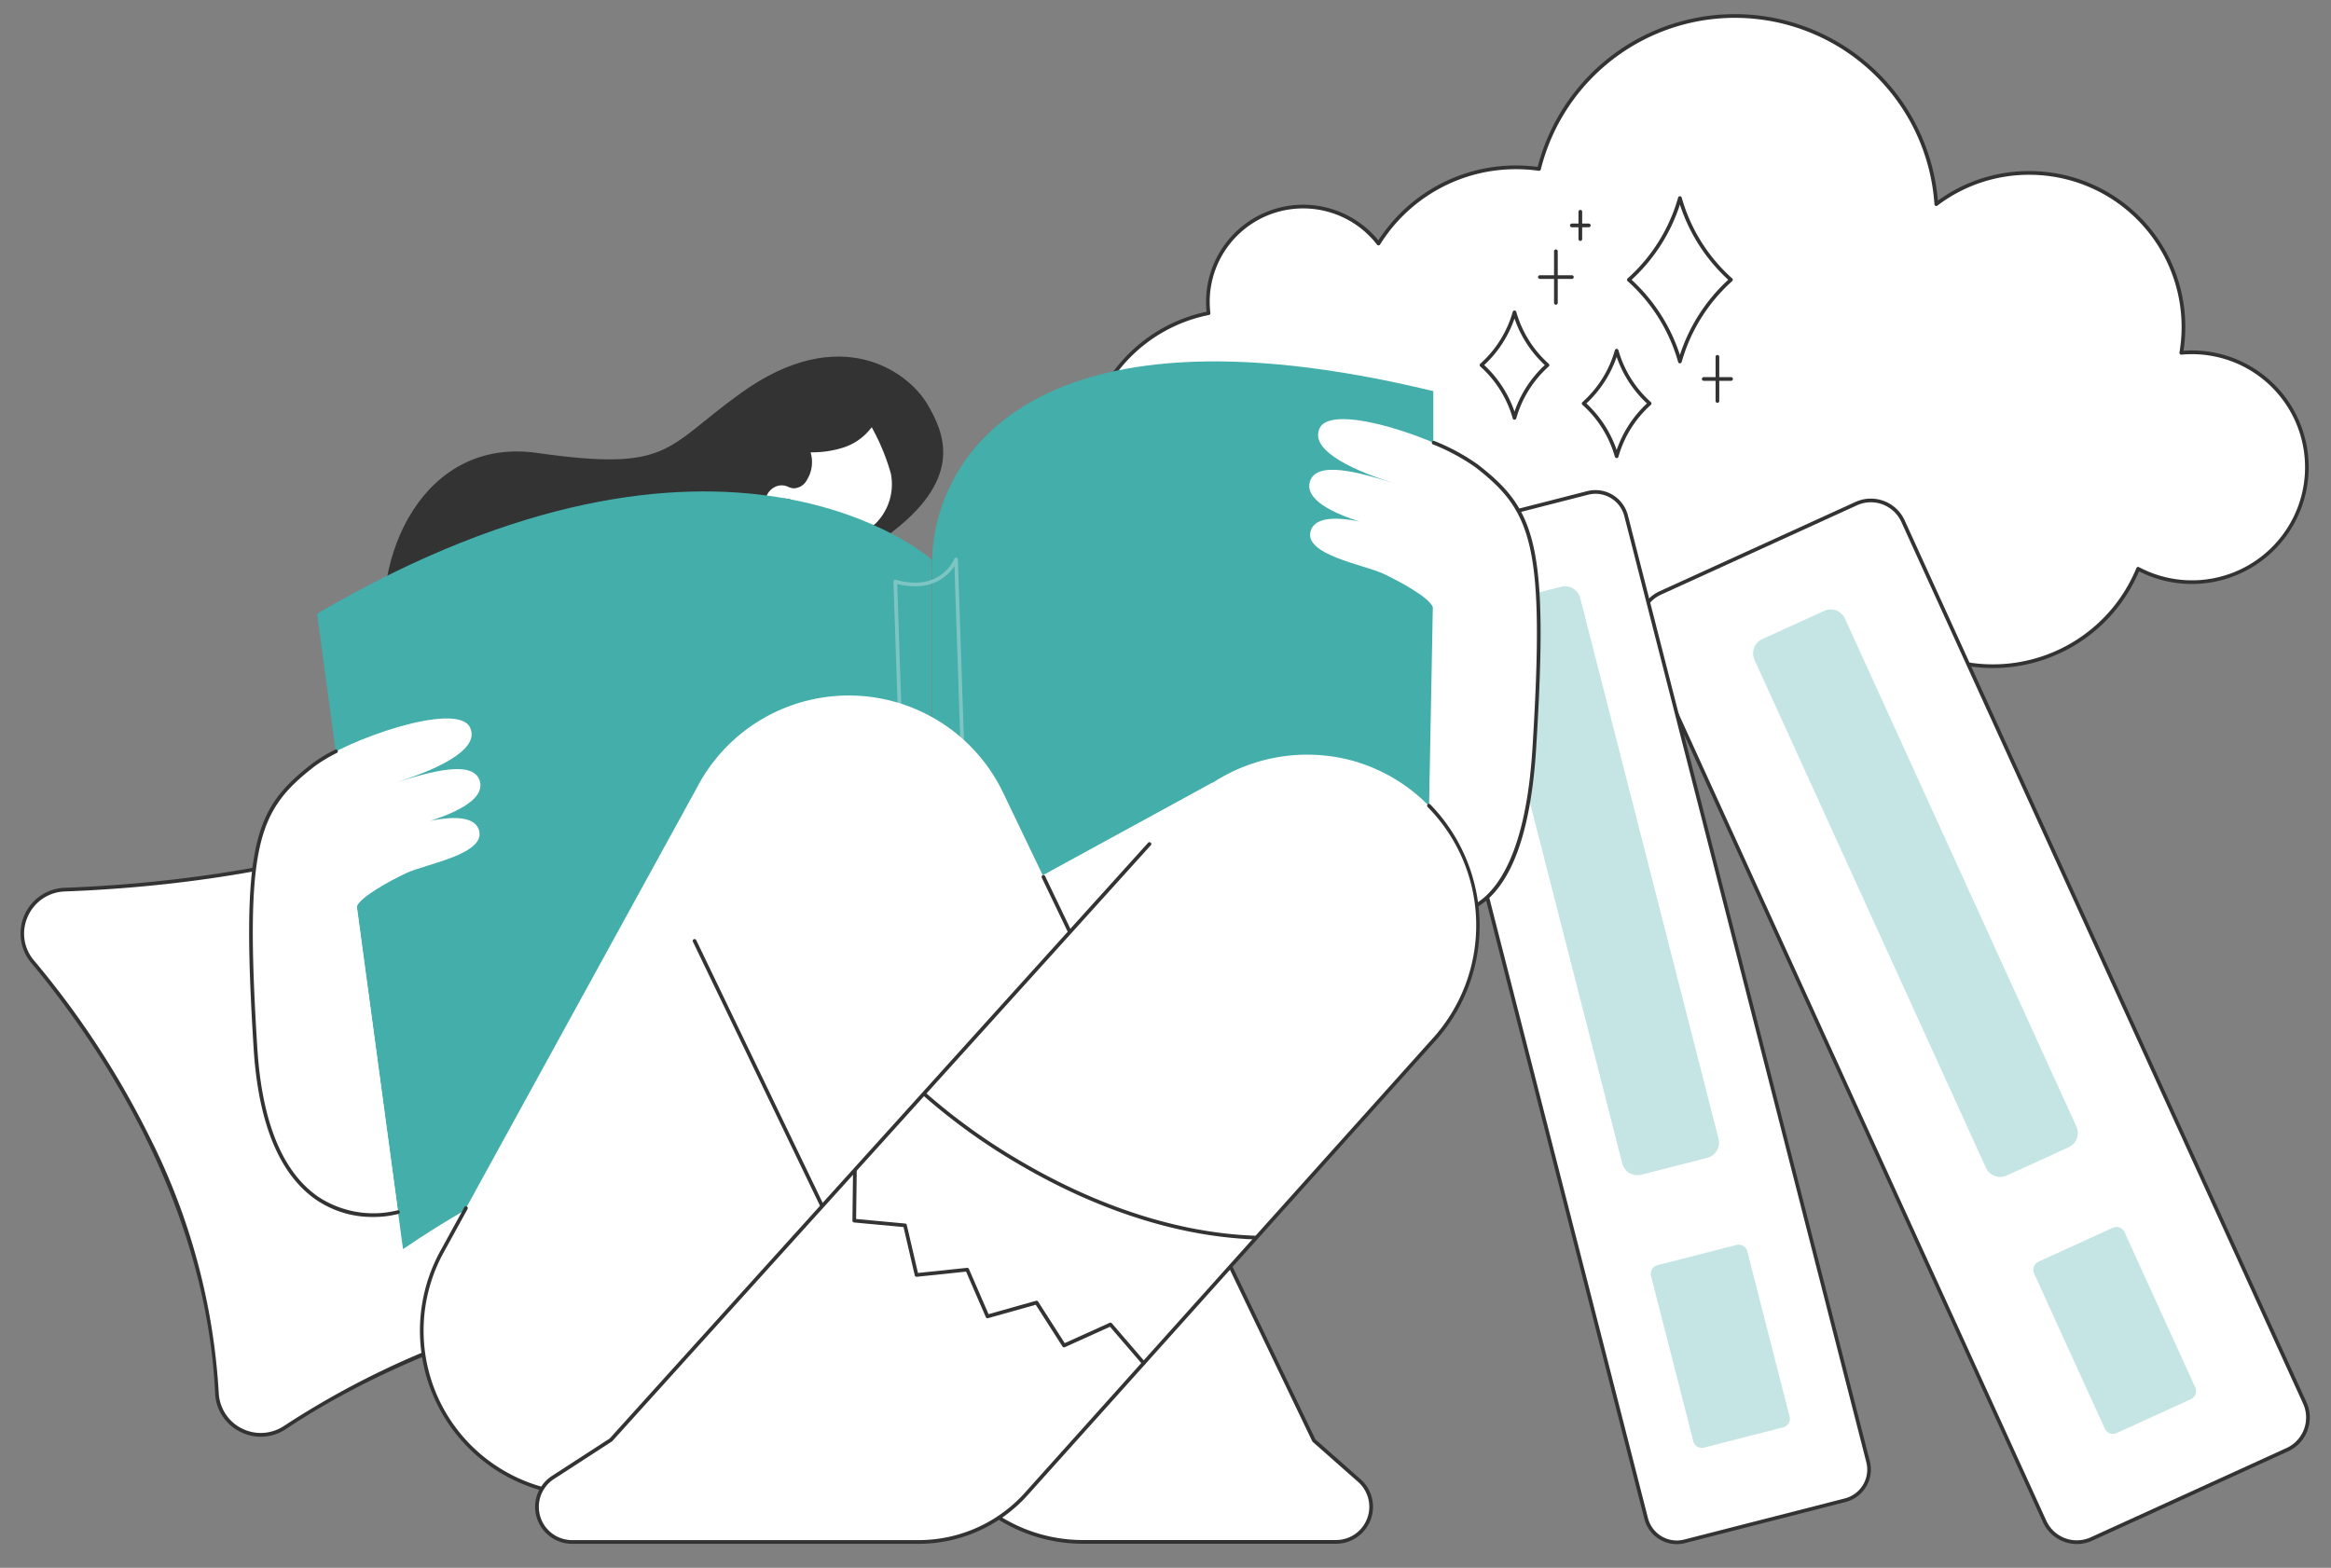 <svg xmlns="http://www.w3.org/2000/svg" xmlns:xlink="http://www.w3.org/1999/xlink" width="220" height="148" viewBox="0 0 220 148">
  <rect x="0" y="0" width="220" height="148" fill="#808080" stroke="none"/>
  <defs>
    <clipPath id="clip-path">
      <rect id="長方形_15981" data-name="長方形 15981" width="220" height="148" transform="translate(610 3978)" fill="#efd5d5"/>
    </clipPath>
    <clipPath id="clip-path-2">
      <rect id="長方形_16047" data-name="長方形 16047" width="216.065" height="144.43" fill="none"/>
    </clipPath>
  </defs>
  <g id="グループ_23186" data-name="グループ 23186" transform="translate(-610 -5206)">
    <g id="マスクグループ_14106" data-name="マスクグループ 14106" transform="translate(0 1228)" clip-path="url(#clip-path)">
      <g id="グループ_20026" data-name="グループ 20026" transform="translate(611.935 3979.333)">
        <g id="グループ_20025" data-name="グループ 20025" clip-path="url(#clip-path-2)">
          <path id="パス_26496" data-name="パス 26496" d="M57.6,854.272S41.7,868.149,6.168,869.5a4.143,4.143,0,0,0-3.033,6.793c6.736,8.068,16.548,22.773,17.4,40.737a4.14,4.14,0,0,0,6.431,3.24c8.561-5.708,25.546-14.044,52.373-14.709Z" transform="translate(-1.996 -786.85)" fill="#fff"/>
          <path id="パス_26497" data-name="パス 26497" d="M22.682,919.115a4.327,4.327,0,0,1-1.954-.472,4.256,4.256,0,0,1-2.361-3.637c-.869-18.3-11.25-33.315-17.361-40.634a4.317,4.317,0,0,1,3.16-7.078c18.319-.695,31.3-4.786,38.962-8.1,8.3-3.586,12.325-7.052,12.365-7.086a.174.174,0,0,1,.274.063L77.5,903.462a.174.174,0,0,1-.156.241c-27.35.678-44.5,9.489-52.281,14.68a4.288,4.288,0,0,1-2.385.732m32.857-66.588a54.294,54.294,0,0,1-12.254,6.983c-7.693,3.325-20.722,7.435-39.105,8.132A3.954,3.954,0,0,0,.694,870a3.887,3.887,0,0,0,.579,4.15A83.7,83.7,0,0,1,12.2,890.843a61.394,61.394,0,0,1,6.512,24.147,3.966,3.966,0,0,0,6.161,3.1,80.856,80.856,0,0,1,19.378-9.266,113.784,113.784,0,0,1,32.832-5.466Z" transform="translate(0 -784.822)" fill="#333"/>
          <path id="パス_26498" data-name="パス 26498" d="M1316.539,59.242a12.429,12.429,0,0,1-19.717-4.005,14.552,14.552,0,1,1-12.7-24.98,8.982,8.982,0,0,1,8.931-10.064,8.978,8.978,0,0,1,7.11,3.488,15.324,15.324,0,0,1,15.149-7.039,19.052,19.052,0,0,1,37.493,3.321,14.551,14.551,0,0,1,23.328,11.607,14.652,14.652,0,0,1-.206,2.429c.329-.03.662-.048,1-.048a10.848,10.848,0,1,1-5.075,20.436,14.812,14.812,0,0,1-23.351,5.628c.142,5.241-3.044,8.846-8.781,7.795-4.407,6.668-14.383,2.141-14.09-3.1,0,0-8.568,2.455-9.094-5.469" transform="translate(-1171.994 -2.027)" fill="#fff"/>
          <path id="パス_26499" data-name="パス 26499" d="M1331.543,69.287a9.051,9.051,0,0,1-2.827-.462c-3.1-1.028-5.284-3.487-5.29-5.916-.914.22-4.32.881-6.723-.808a5.936,5.936,0,0,1-2.336-4.525,12.6,12.6,0,0,1-19.63-4.08,14.725,14.725,0,1,1-12.829-25.405,9.167,9.167,0,0,1,16.215-6.736,15.444,15.444,0,0,1,13.014-7.068,15.665,15.665,0,0,1,2.02.134,19.226,19.226,0,0,1,37.773,3.187,14.59,14.59,0,0,1,8.626-2.792,14.715,14.715,0,0,1,14.553,16.963c.274-.02.535-.03.793-.03a11.022,11.022,0,1,1-4.987,20.851,14.986,14.986,0,0,1-23.26,5.762,8,8,0,0,1-2.483,6.223,7.535,7.535,0,0,1-6.395,1.387,7.292,7.292,0,0,1-6.234,3.314m-7.937-6.777a.174.174,0,0,1,.173.183c-.132,2.349,1.991,4.79,5.046,5.8a7.321,7.321,0,0,0,8.725-2.809.173.173,0,0,1,.176-.075,7.25,7.25,0,0,0,6.218-1.289,7.819,7.819,0,0,0,2.357-6.33.174.174,0,0,1,.287-.136,14.639,14.639,0,0,0,23.077-5.562.174.174,0,0,1,.242-.088A10.674,10.674,0,1,0,1374.9,32.1c-.315,0-.637.015-.984.047a.176.176,0,0,1-.143-.055.174.174,0,0,1-.044-.147,14.368,14.368,0,0,0-14.175-16.778,14.251,14.251,0,0,0-8.671,2.91.174.174,0,0,1-.278-.127,18.878,18.878,0,0,0-37.151-3.291.173.173,0,0,1-.193.13,15.366,15.366,0,0,0-2.126-.151,15.1,15.1,0,0,0-12.851,7.111.174.174,0,0,1-.139.081.182.182,0,0,1-.146-.067,8.82,8.82,0,0,0-15.795,5.4,8.956,8.956,0,0,0,.064,1.048.173.173,0,0,1-.139.191,14.379,14.379,0,1,0,12.545,24.682.172.172,0,0,1,.152-.042.174.174,0,0,1,.124.1,12.255,12.255,0,0,0,19.441,3.95.174.174,0,0,1,.291.116,5.766,5.766,0,0,0,2.218,4.614c2.6,1.831,6.615.711,6.655.7a.174.174,0,0,1,.048-.007" transform="translate(-1169.967)" fill="#333"/>
          <path id="パス_26500" data-name="パス 26500" d="M1997.4,671.3l-18.482,8.428a3.335,3.335,0,0,1-4.418-1.652l-37.921-83.238a3.334,3.334,0,0,1,1.651-4.416l18.483-8.428a3.334,3.334,0,0,1,4.418,1.652l37.921,83.238a3.335,3.335,0,0,1-1.651,4.416" transform="translate(-1783.464 -535.784)" fill="#fff"/>
          <path id="パス_26501" data-name="パス 26501" d="M1975.524,678.163a3.517,3.517,0,0,1-3.194-2.056l-37.921-83.238a3.512,3.512,0,0,1,1.737-4.647l18.483-8.428a3.508,3.508,0,0,1,4.648,1.738l37.921,83.238a3.512,3.512,0,0,1-1.737,4.647l-.072-.158.072.158-18.482,8.428a3.5,3.5,0,0,1-1.454.318m-19.442-98.338a3.152,3.152,0,0,0-1.31.286l-18.483,8.428a3.165,3.165,0,0,0-1.565,4.186l37.921,83.238a3.161,3.161,0,0,0,4.188,1.565l18.482-8.428a3.165,3.165,0,0,0,1.565-4.186l-37.921-83.238a3.169,3.169,0,0,0-2.878-1.852" transform="translate(-1781.448 -533.743)" fill="#333"/>
          <path id="パス_26502" data-name="パス 26502" d="M2101.68,762.822l-5.843,2.664a1.481,1.481,0,0,1-1.962-.733l-21.842-47.943a1.481,1.481,0,0,1,.733-1.961l5.843-2.664a1.481,1.481,0,0,1,1.962.733l21.842,47.943a1.481,1.481,0,0,1-.733,1.961" transform="translate(-1908.378 -655.853)" fill="#c4e5e4"/>
          <path id="パス_26504" data-name="パス 26504" d="M2421.836,1466.929l-7.015,3.2a.837.837,0,0,1-1.109-.415l-6.677-14.657a.837.837,0,0,1,.415-1.109l7.014-3.2a.838.838,0,0,1,1.109.415l6.677,14.657a.837.837,0,0,1-.415,1.109" transform="translate(-2216.994 -1336.181)" fill="#c4e5e4"/>
          <path id="パス_26506" data-name="パス 26506" d="M1695.2,666.684l-15.161,3.882a2.985,2.985,0,0,1-3.632-2.152l-22.838-89.3a2.985,2.985,0,0,1,2.152-3.631l15.161-3.882a2.985,2.985,0,0,1,3.632,2.152l22.838,89.3a2.985,2.985,0,0,1-2.151,3.631" transform="translate(-1522.976 -526.404)" fill="#fff"/>
          <path id="パス_26507" data-name="パス 26507" d="M1677.268,668.8a3.162,3.162,0,0,1-3.055-2.377l-22.838-89.3a3.162,3.162,0,0,1,2.277-3.843l15.161-3.882a3.159,3.159,0,0,1,3.844,2.277l22.838,89.3a3.163,3.163,0,0,1-2.277,3.843l-15.161,3.881a3.175,3.175,0,0,1-.789.1m-7.666-99.151a2.829,2.829,0,0,0-.7.089l-15.161,3.881a2.814,2.814,0,0,0-2.026,3.42l22.838,89.3a2.811,2.811,0,0,0,3.421,2.027l15.161-3.882a2.814,2.814,0,0,0,2.026-3.42l-22.838-89.3a2.815,2.815,0,0,0-2.719-2.116m23.573,95h0Z" transform="translate(-1520.953 -524.368)" fill="#333"/>
          <path id="パス_26508" data-name="パス 26508" d="M1770.553,738.225l-6.221,1.593a1.481,1.481,0,0,1-1.8-1.067l-13.054-51.043a1.481,1.481,0,0,1,1.067-1.8l6.221-1.593a1.481,1.481,0,0,1,1.8,1.068l13.054,51.043a1.481,1.481,0,0,1-1.067,1.8" transform="translate(-1611.358 -630.261)" fill="#c4e5e4"/>
          <path id="パス_26510" data-name="パス 26510" d="M1962.007,1488.95l-7.468,1.912a.837.837,0,0,1-1.018-.6l-3.991-15.6a.837.837,0,0,1,.6-1.018l7.468-1.912a.837.837,0,0,1,1.018.6l3.991,15.6a.837.837,0,0,1-.6,1.018" transform="translate(-1795.641 -1355.546)" fill="#c4e5e4"/>
          <path id="パス_26512" data-name="パス 26512" d="M461.831,445.886s22.057-12.115,21-14.27-7.332-.4-.686-5.59,4.67-9.342,3.208-11.879c-1.793-3.112-8.227-7.879-17.618-1.132-7.258,5.214-6.609,7.463-19.283,5.665-21.195-3.006-21.044,44.644,13.378,27.207" transform="translate(-399.723 -377.26)" fill="#333"/>
          <path id="パス_26513" data-name="パス 26513" d="M786.1,583.107l-3.383,7.694,7.05,1.373s-3.74,3.615-10.753,2.739c-10.358-1.294-10.792-5.36-10.792-5.36l7.24.438,4.492-8.571Z" transform="translate(-707.593 -535.534)" fill="#fff"/>
          <path id="パス_26514" data-name="パス 26514" d="M900.938,494.25a5.363,5.363,0,0,1-1.492,4.877,4.525,4.525,0,0,1-3.6.977,5.835,5.835,0,0,1-3.318-1.809,2.461,2.461,0,0,1-2.539.45,2.022,2.022,0,0,1-1.172-2.216,1.724,1.724,0,0,1,2.08-1.246,3.409,3.409,0,0,0,.684.22,1.3,1.3,0,0,0,1.118-.707,3.017,3.017,0,0,0,.255-2.674,10.7,10.7,0,0,0,3.4-.5,4.7,4.7,0,0,0,2.618-2.07,22.665,22.665,0,0,1,1.97,4.7" transform="translate(-818.627 -450.917)" fill="#fff"/>
          <path id="パス_26515" data-name="パス 26515" d="M894.527,498.308a4.927,4.927,0,0,1-.737-.055,5.96,5.96,0,0,1-3.305-1.745,2.614,2.614,0,0,1-2.595.373,2.187,2.187,0,0,1-1.272-2.414,1.9,1.9,0,0,1,.923-1.194,1.746,1.746,0,0,1,1.378-.177c.083.026.165.059.247.092a1.473,1.473,0,0,0,.4.121c.49.044.855-.468.955-.627a2.842,2.842,0,0,0,.24-2.518.174.174,0,0,1,.153-.237l.353-.017a9.372,9.372,0,0,0,2.991-.469,4.606,4.606,0,0,0,2.523-1.98.174.174,0,0,1,.152-.1.18.18,0,0,1,.159.09,22.4,22.4,0,0,1,1.989,4.752,5.514,5.514,0,0,1-1.55,5.035,4.61,4.61,0,0,1-3,1.072M890.5,496.1a.173.173,0,0,1,.127.055,5.643,5.643,0,0,0,3.217,1.757,4.344,4.344,0,0,0,3.462-.936,5.226,5.226,0,0,0,1.434-4.719,20.284,20.284,0,0,0-1.806-4.367,5.368,5.368,0,0,1-2.546,1.876,9.626,9.626,0,0,1-3.1.493l-.12.006a3.2,3.2,0,0,1-.348,2.605,1.447,1.447,0,0,1-1.281.787,1.751,1.751,0,0,1-.5-.145c-.073-.03-.146-.059-.221-.083a1.4,1.4,0,0,0-1.1.148,1.569,1.569,0,0,0-.756.972,1.856,1.856,0,0,0,1.072,2.017,2.271,2.271,0,0,0,2.355-.421.173.173,0,0,1,.115-.043" transform="translate(-816.599 -448.894)" fill="#333"/>
          <path id="パス_26516" data-name="パス 26516" d="M907.779,580.18a.173.173,0,0,1-.127-.055,1.479,1.479,0,0,0-1.429-.4.174.174,0,0,1-.091-.335,1.835,1.835,0,0,1,1.773.5.174.174,0,0,1-.127.293" transform="translate(-834.499 -533.604)" fill="#333"/>
          <path id="パス_26517" data-name="パス 26517" d="M362.712,642.433c33.1-22.548,49.905-5.111,49.905-5.111V577.342S393.076,559.9,354.6,582.453Z" transform="translate(-326.609 -525.852)" fill="#43aeaa"/>
          <path id="パス_26518" data-name="パス 26518" d="M1090.192,488.23c0-9.353,8.685-25.587,47.3-16.234V418.167c-38.615-9.353-47.3,6.881-47.3,16.234Z" transform="translate(-1004.15 -382.577)" fill="#43aeaa"/>
          <path id="パス_26519" data-name="パス 26519" d="M1045,678.283a.174.174,0,0,1-.173-.168l-.868-25.821a.174.174,0,0,1,.221-.173c4.265,1.2,5.512-1.947,5.524-1.979a.174.174,0,0,1,.336.056l.868,25.821a.174.174,0,0,1-.168.18.177.177,0,0,1-.179-.168l-.847-25.193c-.607.907-2.172,2.494-5.4,1.679l.86,25.587a.174.174,0,0,1-.168.18H1045" transform="translate(-961.57 -598.726)" fill="#7dc5c2"/>
          <path id="パス_26520" data-name="パス 26520" d="M1556.915,488.83c-3.064-2.382-13.562-6.079-14.8-3.574-1.106,2.243,3.775,4.209,7.015,5.211-3.257-1.01-7.348-2.19-7.95-.134-.8,2.739,6.881,4.342,6.881,4.342s-5.979-2.071-6.781.234,4.987,3.239,6.848,4.109c1.493.7,4.359,2.255,4.66,3.157l-.54,28.572s8.908,4.013,10.11-15.227.025-22.437-5.445-26.69" transform="translate(-1419.492 -446.188)" fill="#fff"/>
          <path id="パス_26521" data-name="パス 26521" d="M1681.962,555.24a5.131,5.131,0,0,1-1.961-.368.174.174,0,0,1,.143-.317,5.179,5.179,0,0,0,4.5-.421c2.111-1.276,4.755-4.855,5.368-14.659,1.2-19.23-.026-22.38-5.378-26.542a19.255,19.255,0,0,0-4.006-2.16.174.174,0,1,1,.136-.32,19.581,19.581,0,0,1,4.083,2.206c5.468,4.251,6.724,7.443,5.512,26.838-.5,8-2.364,13.023-5.542,14.938a5.466,5.466,0,0,1-2.852.8" transform="translate(-1547.315 -470.154)" fill="#333"/>
          <path id="パス_26522" data-name="パス 26522" d="M281.391,846.834c3.064-2.382,13.562-6.079,14.8-3.574,1.106,2.243-3.775,4.209-7.015,5.211,3.257-1.01,7.348-2.19,7.95-.134.8,2.739-6.881,4.343-6.881,4.343s5.979-2.071,6.781.234-4.987,3.239-6.848,4.109c-1.493.7-4.359,2.255-4.66,3.157l3.891,28.844s-12.259,3.741-13.462-15.5-.025-22.437,5.445-26.69" transform="translate(-253.772 -775.937)" fill="#fff"/>
          <path id="パス_26523" data-name="パス 26523" d="M285.081,923.722a9.368,9.368,0,0,1-5.381-1.63c-3.465-2.4-5.447-7.219-5.89-14.319-1.212-19.4.043-22.587,5.512-26.838a14.177,14.177,0,0,1,2.174-1.32.174.174,0,1,1,.158.309,13.865,13.865,0,0,0-2.119,1.285c-5.353,4.161-6.58,7.312-5.378,26.542.437,6.985,2.367,11.713,5.737,14.052a9.44,9.44,0,0,0,7.5,1.292.174.174,0,0,1,.1.332,9.258,9.258,0,0,1-2.415.294" transform="translate(-251.809 -810.176)" fill="#333"/>
          <path id="パス_26524" data-name="パス 26524" d="M582.661,988.671,571.719,955.91l67.375-36.825,14.826,26.336Z" transform="translate(-526.597 -846.548)" fill="#fff"/>
          <path id="パス_26525" data-name="パス 26525" d="M568.179,889.086l-4.278-3.777-29.357-61.18a16.154,16.154,0,0,0-28.884-.456l-24.054,43.812a15.484,15.484,0,0,0,13.4,22.934l10.474.116,12.9-25.476L528.7,886.5a14.8,14.8,0,0,0,13.332,8.38h23.953a3.311,3.311,0,0,0,2.191-5.793" transform="translate(-441.816 -750.659)" fill="#fff"/>
          <path id="パス_26526" data-name="パス 26526" d="M563.986,1092.817H540.033a15.05,15.05,0,0,1-13.489-8.478l-10.165-21.123-12.744,25.162a.174.174,0,0,1-.155.1h0L493,1088.357a15.657,15.657,0,0,1-13.552-23.192l2.271-4.137a.174.174,0,0,1,.3.167l-2.271,4.137a15.31,15.31,0,0,0,13.251,22.677l10.366.115,12.854-25.38a.158.158,0,0,1,.157-.1.174.174,0,0,1,.155.1l10.318,21.44a14.7,14.7,0,0,0,13.175,8.281h23.953a3.137,3.137,0,0,0,2.076-5.489l-4.279-3.777a.174.174,0,0,1-.042-.055l-25.532-53.209a.174.174,0,0,1,.313-.15l25.517,53.178,4.252,3.753a3.485,3.485,0,0,1-2.306,6.1" transform="translate(-439.815 -948.423)" fill="#333"/>
          <path id="パス_26527" data-name="パス 26527" d="M820.523,1140.911a.174.174,0,0,1-.157-.1l-16.527-34.344a.174.174,0,0,1,.313-.151l16.527,34.344a.174.174,0,0,1-.156.249" transform="translate(-740.382 -1018.914)" fill="#333"/>
          <path id="パス_26528" data-name="パス 26528" d="M620.9,959.976h32.71a13.638,13.638,0,0,0,10.15-4.529l38.67-43.092a16.154,16.154,0,0,0-7.992-26.161,16.353,16.353,0,0,0-16.443,5.023L624.565,950.34l-5.469,3.547a3.311,3.311,0,0,0,1.8,6.089" transform="translate(-568.838 -815.751)" fill="#fff"/>
          <path id="パス_26529" data-name="パス 26529" d="M651.553,1014.533h-32.71a3.485,3.485,0,0,1-1.9-6.409l5.45-3.534,50.808-56.226a.174.174,0,1,1,.258.233L622.64,1004.84a.171.171,0,0,1-.034.029l-5.469,3.547a3.137,3.137,0,0,0,1.707,5.77h32.71a13.481,13.481,0,0,0,10.021-4.471l38.67-43.092a15.913,15.913,0,0,0-.644-21.633.174.174,0,1,1,.249-.242,16.44,16.44,0,0,1,4.626,10.678,16.2,16.2,0,0,1-3.97,11.427l-38.672,43.095a13.829,13.829,0,0,1-10.279,4.587" transform="translate(-566.784 -870.135)" fill="#333"/>
          <path id="パス_26530" data-name="パス 26530" d="M1111.289,1304.394h-.006c-8.966-.312-16.992-3.968-22.147-6.98a57.488,57.488,0,0,1-9.131-6.528.174.174,0,0,1,.236-.255,57.124,57.124,0,0,0,9.078,6.487c5.118,2.99,13.086,6.619,21.976,6.928a.174.174,0,0,1-.006.347" transform="translate(-994.716 -1188.727)" fill="#333"/>
          <path id="パス_26531" data-name="パス 26531" d="M1022.357,1399.463a.173.173,0,0,1-.132-.061l-3.051-3.548-4.265,1.928a.174.174,0,0,1-.218-.064l-2.524-3.941-4.507,1.267a.174.174,0,0,1-.206-.1l-1.863-4.293-4.657.486a.175.175,0,0,1-.187-.134l-1.06-4.559-4.665-.433a.174.174,0,0,1-.158-.175l.059-4.736a.174.174,0,0,1,.174-.172h0a.174.174,0,0,1,.172.176l-.057,4.576,4.63.43a.173.173,0,0,1,.153.134l1.054,4.532,4.631-.484a.174.174,0,0,1,.177.1l1.854,4.271,4.485-1.261a.174.174,0,0,1,.193.074l2.512,3.923,4.246-1.92a.174.174,0,0,1,.2.045l3.136,3.647a.174.174,0,0,1-.132.287" transform="translate(-916.347 -1271.944)" fill="#333"/>
          <path id="パス_26532" data-name="パス 26532" d="M1928.172,235.43a16.309,16.309,0,0,0-4.817-7.715,16.308,16.308,0,0,0,4.817-7.715,16.309,16.309,0,0,0,4.817,7.715,16.31,16.31,0,0,0-4.817,7.715" transform="translate(-1771.556 -202.636)" fill="#fff"/>
          <path id="パス_26533" data-name="パス 26533" d="M1926.145,233.575a.174.174,0,0,1-.167-.128,16.14,16.14,0,0,0-4.767-7.633.174.174,0,0,1,0-.257,16.139,16.139,0,0,0,4.767-7.633.174.174,0,0,1,.335,0,16.139,16.139,0,0,0,4.767,7.633.174.174,0,0,1,0,.257,16.141,16.141,0,0,0-4.767,7.633.174.174,0,0,1-.167.128m-4.56-7.889a16.54,16.54,0,0,1,4.56,7.1,16.54,16.54,0,0,1,4.56-7.1,16.538,16.538,0,0,1-4.56-7.1,16.538,16.538,0,0,1-4.56,7.1" transform="translate(-1769.53 -200.608)" fill="#333"/>
          <path id="パス_26534" data-name="パス 26534" d="M1863.3,237.109a.174.174,0,0,1-.174-.174v-2.579a.174.174,0,1,1,.348,0v2.579a.174.174,0,0,1-.174.174" transform="translate(-1716.083 -215.7)" fill="#333"/>
          <path id="パス_26535" data-name="パス 26535" d="M1854.773,250.87h-1.6a.174.174,0,1,1,0-.348h1.6a.174.174,0,0,1,0,.348" transform="translate(-1706.756 -230.75)" fill="#333"/>
          <path id="パス_26536" data-name="パス 26536" d="M1834.05,286.652a.174.174,0,0,1-.174-.174v-4.872a.174.174,0,0,1,.348,0v4.872a.174.174,0,0,1-.174.174" transform="translate(-1689.14 -259.22)" fill="#333"/>
          <path id="パス_26537" data-name="パス 26537" d="M1817.944,312.645h-3.019a.174.174,0,1,1,0-.348h3.019a.174.174,0,0,1,0,.348" transform="translate(-1671.525 -287.649)" fill="#333"/>
          <path id="パス_26538" data-name="パス 26538" d="M2027.2,412.327a.174.174,0,0,1-.174-.174v-4.161a.174.174,0,1,1,.347,0v4.161a.174.174,0,0,1-.174.174" transform="translate(-1867.044 -375.632)" fill="#333"/>
          <path id="パス_26539" data-name="パス 26539" d="M2013.441,434.527h-2.578a.174.174,0,0,1,0-.348h2.578a.174.174,0,1,1,0,.348" transform="translate(-1851.998 -399.912)" fill="#333"/>
          <path id="パス_26540" data-name="パス 26540" d="M1750.225,366.533a10.541,10.541,0,0,0-3.114-4.987,10.541,10.541,0,0,0,3.114-4.987,10.54,10.54,0,0,0,3.114,4.987,10.54,10.54,0,0,0-3.114,4.987" transform="translate(-1609.223 -328.418)" fill="#fff"/>
          <path id="パス_26541" data-name="パス 26541" d="M1748.2,364.679a.173.173,0,0,1-.167-.128,10.369,10.369,0,0,0-3.063-4.9.174.174,0,0,1,0-.257,10.368,10.368,0,0,0,3.063-4.9.174.174,0,0,1,.335,0,10.372,10.372,0,0,0,3.063,4.9.174.174,0,0,1,0,.257,10.373,10.373,0,0,0-3.063,4.9.174.174,0,0,1-.167.128m-2.858-5.161a10.771,10.771,0,0,1,2.858,4.394,10.77,10.77,0,0,1,2.858-4.394,10.771,10.771,0,0,1-2.858-4.394,10.768,10.768,0,0,1-2.858,4.394" transform="translate(-1607.197 -326.39)" fill="#333"/>
          <path id="パス_26542" data-name="パス 26542" d="M1872.429,412.42a10.542,10.542,0,0,0-3.114-4.987,10.54,10.54,0,0,0,3.114-4.987,10.54,10.54,0,0,0,3.114,4.987,10.541,10.541,0,0,0-3.114,4.987" transform="translate(-1721.782 -370.684)" fill="#fff"/>
          <path id="パス_26543" data-name="パス 26543" d="M1870.4,410.567a.174.174,0,0,1-.167-.128,10.37,10.37,0,0,0-3.063-4.9.174.174,0,0,1,0-.257,10.37,10.37,0,0,0,3.063-4.9.174.174,0,0,1,.335,0,10.372,10.372,0,0,0,3.063,4.9.174.174,0,0,1,0,.257,10.372,10.372,0,0,0-3.063,4.9.174.174,0,0,1-.167.128m-2.858-5.161a10.767,10.767,0,0,1,2.858,4.394,10.767,10.767,0,0,1,2.858-4.394,10.768,10.768,0,0,1-2.858-4.394,10.768,10.768,0,0,1-2.858,4.394" transform="translate(-1719.755 -368.656)" fill="#333"/>
        </g>
      </g>
    </g>
  </g>
</svg>
